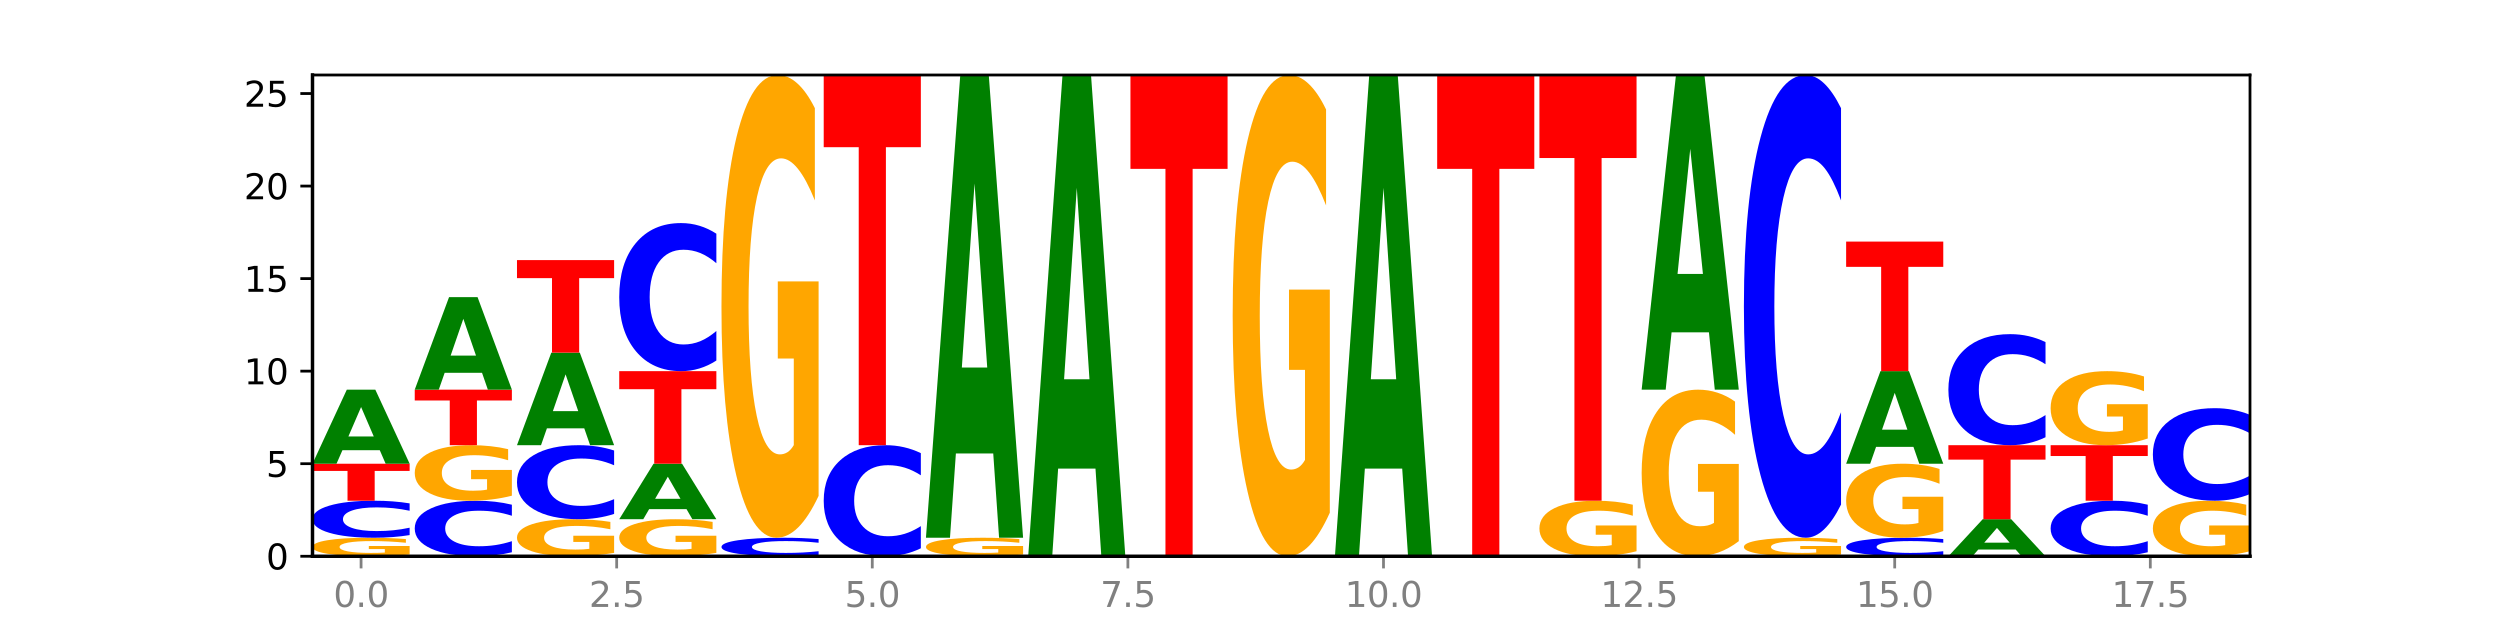 <?xml version="1.0" encoding="utf-8" standalone="no"?>
<!DOCTYPE svg PUBLIC "-//W3C//DTD SVG 1.1//EN"
  "http://www.w3.org/Graphics/SVG/1.1/DTD/svg11.dtd">
<svg xmlns:xlink="http://www.w3.org/1999/xlink" width="720pt" height="180pt" viewBox="0 0 720 180" xmlns="http://www.w3.org/2000/svg" version="1.1">
 <defs>
  <style type="text/css">*{stroke-linejoin: round; stroke-linecap: butt}</style>
 </defs>
 <g id="figure_1">
  <g id="patch_1">
   <path d="M 0 180 
L 720 180 
L 720 0 
L 0 0 
z
" style="fill: #ffffff"/>
  </g>
  <g id="axes_1">
   <g id="patch_2">
    <path d="M 90 160.2 
L 648 160.2 
L 648 21.6 
L 90 21.6 
z
" style="fill: #ffffff"/>
   </g>
   <g id="line2d_1">
    <path d="M 90 160.2 
L 648 160.2 
" clip-path="url(#p07fb3ed179)" style="fill: none; stroke: #000000; stroke-width: 0.5; stroke-linecap: square"/>
   </g>
   <g id="patch_3">
    <path d="M 117.974 159.718 
Q 115.152 159.959 112.118 160.08 
Q 109.084 160.2 105.849 160.2 
Q 98.539 160.2 94.269 159.482 
Q 90 158.764 90 157.536 
Q 90 156.294 94.345 155.582 
Q 98.696 154.869 106.263 154.869 
Q 109.178 154.869 111.849 154.966 
Q 114.525 155.062 116.895 155.251 
L 116.895 156.314 
Q 114.45 156.071 112.03 155.951 
Q 109.61 155.829 107.178 155.829 
Q 102.677 155.829 100.238 156.272 
Q 97.799 156.714 97.799 157.536 
Q 97.799 158.351 100.15 158.796 
Q 102.501 159.24 106.827 159.24 
Q 108.005 159.24 109.015 159.214 
Q 110.024 159.188 110.827 159.133 
L 110.827 158.135 
L 106.219 158.135 
L 106.219 157.247 
L 117.974 157.247 
L 117.974 159.718 
z
" clip-path="url(#p07fb3ed179)" style="fill: #ffa600"/>
   </g>
   <g id="patch_4">
    <path d="M 117.974 154.105 
Q 115.634 154.484 113.103 154.675 
Q 110.573 154.869 107.817 154.869 
Q 99.599 154.869 94.8 153.433 
Q 90 151.997 90 149.542 
Q 90 147.077 94.8 145.644 
Q 99.599 144.208 107.817 144.208 
Q 110.573 144.208 113.103 144.401 
Q 115.634 144.593 117.974 144.972 
L 117.974 147.097 
Q 115.613 146.595 113.322 146.362 
Q 111.031 146.128 108.501 146.128 
Q 103.962 146.128 101.361 147.038 
Q 98.768 147.945 98.768 149.542 
Q 98.768 151.132 101.361 152.041 
Q 103.962 152.949 108.501 152.949 
Q 111.031 152.949 113.322 152.715 
Q 115.613 152.48 117.974 151.978 
L 117.974 154.105 
z
" clip-path="url(#p07fb3ed179)" style="fill: #0000ff"/>
   </g>
   <g id="patch_5">
    <path d="M 90 133.546 
L 117.974 133.546 
L 117.974 135.625 
L 107.91 135.625 
L 107.91 144.208 
L 100.084 144.208 
L 100.084 135.625 
L 90 135.625 
L 90 133.546 
z
" clip-path="url(#p07fb3ed179)" style="fill: #ff0000"/>
   </g>
   <g id="patch_6">
    <path d="M 109.377 129.662 
L 98.619 129.662 
L 96.92 133.546 
L 90 133.546 
L 99.883 112.223 
L 108.09 112.223 
L 117.974 133.546 
L 111.059 133.546 
L 109.377 129.662 
z
M 100.335 125.704 
L 107.644 125.704 
L 103.995 117.223 
L 100.335 125.704 
z
" clip-path="url(#p07fb3ed179)" style="fill: #008000"/>
   </g>
   <g id="patch_7">
    <path d="M 147.42 159.054 
Q 145.08 159.622 142.549 159.909 
Q 140.019 160.2 137.263 160.2 
Q 129.045 160.2 124.246 158.046 
Q 119.446 155.892 119.446 152.209 
Q 119.446 148.512 124.246 146.362 
Q 129.045 144.208 137.263 144.208 
Q 140.019 144.208 142.549 144.498 
Q 145.08 144.786 147.42 145.354 
L 147.42 148.542 
Q 145.058 147.789 142.768 147.439 
Q 140.477 147.088 137.947 147.088 
Q 133.408 147.088 130.807 148.453 
Q 128.214 149.814 128.214 152.209 
Q 128.214 154.594 130.807 155.958 
Q 133.408 157.319 137.947 157.319 
Q 140.477 157.319 142.768 156.969 
Q 145.058 156.616 147.42 155.862 
L 147.42 159.054 
z
" clip-path="url(#p07fb3ed179)" style="fill: #0000ff"/>
   </g>
   <g id="patch_8">
    <path d="M 147.42 142.761 
Q 144.598 143.484 141.564 143.848 
Q 138.53 144.208 135.295 144.208 
Q 127.985 144.208 123.715 142.054 
Q 119.446 139.9 119.446 136.216 
Q 119.446 132.49 123.791 130.353 
Q 128.141 128.215 135.708 128.215 
Q 138.624 128.215 141.294 128.506 
Q 143.971 128.793 146.341 129.362 
L 146.341 132.55 
Q 143.896 131.82 141.476 131.459 
Q 139.056 131.096 136.624 131.096 
Q 132.122 131.096 129.684 132.424 
Q 127.245 133.749 127.245 136.216 
Q 127.245 138.661 129.596 139.996 
Q 131.947 141.327 136.273 141.327 
Q 137.451 141.327 138.461 141.251 
Q 139.47 141.172 140.273 141.007 
L 140.273 138.014 
L 135.665 138.014 
L 135.665 135.348 
L 147.42 135.348 
L 147.42 142.761 
z
" clip-path="url(#p07fb3ed179)" style="fill: #ffa600"/>
   </g>
   <g id="patch_9">
    <path d="M 119.446 112.223 
L 147.42 112.223 
L 147.42 115.342 
L 137.356 115.342 
L 137.356 128.215 
L 129.529 128.215 
L 129.529 115.342 
L 119.446 115.342 
L 119.446 112.223 
z
" clip-path="url(#p07fb3ed179)" style="fill: #ff0000"/>
   </g>
   <g id="patch_10">
    <path d="M 138.823 107.368 
L 128.065 107.368 
L 126.366 112.223 
L 119.446 112.223 
L 129.329 85.569 
L 137.536 85.569 
L 147.42 112.223 
L 140.505 112.223 
L 138.823 107.368 
z
M 129.781 102.421 
L 137.09 102.421 
L 133.441 91.819 
L 129.781 102.421 
z
" clip-path="url(#p07fb3ed179)" style="fill: #008000"/>
   </g>
   <g id="patch_11">
    <path d="M 176.865 159.235 
Q 174.044 159.718 171.01 159.96 
Q 167.976 160.2 164.741 160.2 
Q 157.431 160.2 153.161 158.764 
Q 148.892 157.328 148.892 154.873 
Q 148.892 152.388 153.236 150.963 
Q 157.587 149.538 165.154 149.538 
Q 168.07 149.538 170.74 149.732 
Q 173.417 149.924 175.787 150.303 
L 175.787 152.428 
Q 173.342 151.941 170.922 151.701 
Q 168.502 151.459 166.07 151.459 
Q 161.568 151.459 159.13 152.344 
Q 156.691 153.227 156.691 154.873 
Q 156.691 156.502 159.042 157.392 
Q 161.393 158.28 165.719 158.28 
Q 166.897 158.28 167.907 158.229 
Q 168.916 158.176 169.718 158.066 
L 169.718 156.071 
L 165.11 156.071 
L 165.11 154.293 
L 176.865 154.293 
L 176.865 159.235 
z
" clip-path="url(#p07fb3ed179)" style="fill: #ffa600"/>
   </g>
   <g id="patch_12">
    <path d="M 176.865 148.01 
Q 174.525 148.768 171.995 149.151 
Q 169.465 149.538 166.709 149.538 
Q 158.491 149.538 153.692 146.667 
Q 148.892 143.795 148.892 138.884 
Q 148.892 133.955 153.692 131.087 
Q 158.491 128.215 166.709 128.215 
Q 169.465 128.215 171.995 128.603 
Q 174.525 128.986 176.865 129.744 
L 176.865 133.994 
Q 174.504 132.99 172.214 132.523 
Q 169.923 132.056 167.393 132.056 
Q 162.854 132.056 160.253 133.875 
Q 157.66 135.69 157.66 138.884 
Q 157.66 142.064 160.253 143.883 
Q 162.854 145.698 167.393 145.698 
Q 169.923 145.698 172.214 145.231 
Q 174.504 144.759 176.865 143.755 
L 176.865 148.01 
z
" clip-path="url(#p07fb3ed179)" style="fill: #0000ff"/>
   </g>
   <g id="patch_13">
    <path d="M 168.269 123.36 
L 157.511 123.36 
L 155.812 128.215 
L 148.892 128.215 
L 158.775 101.562 
L 166.982 101.562 
L 176.865 128.215 
L 169.951 128.215 
L 168.269 123.36 
z
M 159.227 118.413 
L 166.536 118.413 
L 162.887 107.811 
L 159.227 118.413 
z
" clip-path="url(#p07fb3ed179)" style="fill: #008000"/>
   </g>
   <g id="patch_14">
    <path d="M 148.892 74.908 
L 176.865 74.908 
L 176.865 80.106 
L 166.801 80.106 
L 166.801 101.562 
L 158.975 101.562 
L 158.975 80.106 
L 148.892 80.106 
L 148.892 74.908 
z
" clip-path="url(#p07fb3ed179)" style="fill: #ff0000"/>
   </g>
   <g id="patch_15">
    <path d="M 206.311 159.235 
Q 203.49 159.718 200.456 159.96 
Q 197.421 160.2 194.187 160.2 
Q 186.877 160.2 182.607 158.764 
Q 178.338 157.328 178.338 154.873 
Q 178.338 152.388 182.682 150.963 
Q 187.033 149.538 194.6 149.538 
Q 197.516 149.538 200.186 149.732 
Q 202.863 149.924 205.233 150.303 
L 205.233 152.428 
Q 202.788 151.941 200.368 151.701 
Q 197.948 151.459 195.516 151.459 
Q 191.014 151.459 188.575 152.344 
Q 186.137 153.227 186.137 154.873 
Q 186.137 156.502 188.488 157.392 
Q 190.839 158.28 195.165 158.28 
Q 196.343 158.28 197.353 158.229 
Q 198.362 158.176 199.164 158.066 
L 199.164 156.071 
L 194.556 156.071 
L 194.556 154.293 
L 206.311 154.293 
L 206.311 159.235 
z
" clip-path="url(#p07fb3ed179)" style="fill: #ffa600"/>
   </g>
   <g id="patch_16">
    <path d="M 197.715 146.625 
L 186.957 146.625 
L 185.258 149.538 
L 178.338 149.538 
L 188.221 133.546 
L 196.428 133.546 
L 206.311 149.538 
L 199.397 149.538 
L 197.715 146.625 
z
M 188.673 143.657 
L 195.982 143.657 
L 192.333 137.296 
L 188.673 143.657 
z
" clip-path="url(#p07fb3ed179)" style="fill: #008000"/>
   </g>
   <g id="patch_17">
    <path d="M 178.338 106.892 
L 206.311 106.892 
L 206.311 112.091 
L 196.247 112.091 
L 196.247 133.546 
L 188.421 133.546 
L 188.421 112.091 
L 178.338 112.091 
L 178.338 106.892 
z
" clip-path="url(#p07fb3ed179)" style="fill: #ff0000"/>
   </g>
   <g id="patch_18">
    <path d="M 206.311 103.835 
Q 203.971 105.351 201.441 106.117 
Q 198.911 106.892 196.155 106.892 
Q 187.937 106.892 183.137 101.149 
Q 178.338 95.405 178.338 85.582 
Q 178.338 75.725 183.137 69.99 
Q 187.937 64.246 196.155 64.246 
Q 198.911 64.246 201.441 65.021 
Q 203.971 65.788 206.311 67.303 
L 206.311 75.804 
Q 203.95 73.796 201.66 72.862 
Q 199.369 71.928 196.839 71.928 
Q 192.3 71.928 189.699 75.566 
Q 187.105 79.196 187.105 85.582 
Q 187.105 91.943 189.699 95.581 
Q 192.3 99.211 196.839 99.211 
Q 199.369 99.211 201.66 98.277 
Q 203.95 97.334 206.311 95.326 
L 206.311 103.835 
z
" clip-path="url(#p07fb3ed179)" style="fill: #0000ff"/>
   </g>
   <g id="patch_19">
    <path d="M 235.757 159.818 
Q 233.417 160.007 230.887 160.103 
Q 228.357 160.2 225.601 160.2 
Q 217.383 160.2 212.583 159.482 
Q 207.784 158.764 207.784 157.536 
Q 207.784 156.304 212.583 155.587 
Q 217.383 154.869 225.601 154.869 
Q 228.357 154.869 230.887 154.966 
Q 233.417 155.062 235.757 155.251 
L 235.757 156.314 
Q 233.396 156.063 231.106 155.946 
Q 228.815 155.829 226.285 155.829 
Q 221.746 155.829 219.145 156.284 
Q 216.551 156.738 216.551 157.536 
Q 216.551 158.331 219.145 158.786 
Q 221.746 159.24 226.285 159.24 
Q 228.815 159.24 231.106 159.123 
Q 233.396 159.005 235.757 158.754 
L 235.757 159.818 
z
" clip-path="url(#p07fb3ed179)" style="fill: #0000ff"/>
   </g>
   <g id="patch_20">
    <path d="M 235.757 142.811 
Q 232.936 148.84 229.902 151.869 
Q 226.867 154.869 223.632 154.869 
Q 216.322 154.869 212.053 136.92 
Q 207.784 118.971 207.784 88.276 
Q 207.784 57.223 212.128 39.411 
Q 216.479 21.6 224.046 21.6 
Q 226.961 21.6 229.632 24.023 
Q 232.309 26.418 234.679 31.153 
L 234.679 57.718 
Q 232.234 51.634 229.814 48.634 
Q 227.394 45.606 224.962 45.606 
Q 220.46 45.606 218.021 56.672 
Q 215.583 67.712 215.583 88.276 
Q 215.583 108.648 217.934 119.769 
Q 220.285 130.864 224.61 130.864 
Q 225.789 130.864 226.798 130.231 
Q 227.808 129.57 228.61 128.193 
L 228.61 103.252 
L 224.002 103.252 
L 224.002 81.036 
L 235.757 81.036 
L 235.757 142.811 
z
" clip-path="url(#p07fb3ed179)" style="fill: #ffa600"/>
   </g>
   <g id="patch_21">
    <path d="M 265.203 157.907 
Q 262.863 159.044 260.333 159.619 
Q 257.803 160.2 255.047 160.2 
Q 246.829 160.2 242.029 155.892 
Q 237.23 151.584 237.23 144.218 
Q 237.23 136.824 242.029 132.523 
Q 246.829 128.215 255.047 128.215 
Q 257.803 128.215 260.333 128.797 
Q 262.863 129.372 265.203 130.508 
L 265.203 136.884 
Q 262.842 135.377 260.551 134.677 
Q 258.261 133.977 255.731 133.977 
Q 251.192 133.977 248.591 136.705 
Q 245.997 139.428 245.997 144.218 
Q 245.997 148.988 248.591 151.717 
Q 251.192 154.439 255.731 154.439 
Q 258.261 154.439 260.551 153.738 
Q 262.842 153.031 265.203 151.525 
L 265.203 157.907 
z
" clip-path="url(#p07fb3ed179)" style="fill: #0000ff"/>
   </g>
   <g id="patch_22">
    <path d="M 237.23 21.6 
L 265.203 21.6 
L 265.203 42.393 
L 255.139 42.393 
L 255.139 128.215 
L 247.313 128.215 
L 247.313 42.393 
L 237.23 42.393 
L 237.23 21.6 
z
" clip-path="url(#p07fb3ed179)" style="fill: #ff0000"/>
   </g>
   <g id="patch_23">
    <path d="M 294.649 159.718 
Q 291.828 159.959 288.794 160.08 
Q 285.759 160.2 282.524 160.2 
Q 275.214 160.2 270.945 159.482 
Q 266.675 158.764 266.675 157.536 
Q 266.675 156.294 271.02 155.582 
Q 275.371 154.869 282.938 154.869 
Q 285.853 154.869 288.524 154.966 
Q 291.201 155.062 293.571 155.251 
L 293.571 156.314 
Q 291.126 156.071 288.706 155.951 
Q 286.286 155.829 283.853 155.829 
Q 279.352 155.829 276.913 156.272 
Q 274.474 156.714 274.474 157.536 
Q 274.474 158.351 276.825 158.796 
Q 279.176 159.24 283.502 159.24 
Q 284.681 159.24 285.69 159.214 
Q 286.7 159.188 287.502 159.133 
L 287.502 158.135 
L 282.894 158.135 
L 282.894 157.247 
L 294.649 157.247 
L 294.649 159.718 
z
" clip-path="url(#p07fb3ed179)" style="fill: #ffa600"/>
   </g>
   <g id="patch_24">
    <path d="M 286.053 130.592 
L 275.295 130.592 
L 273.596 154.869 
L 266.675 154.869 
L 276.559 21.6 
L 284.766 21.6 
L 294.649 154.869 
L 287.734 154.869 
L 286.053 130.592 
z
M 277.01 105.857 
L 284.32 105.857 
L 280.671 52.847 
L 277.01 105.857 
z
" clip-path="url(#p07fb3ed179)" style="fill: #008000"/>
   </g>
   <g id="patch_25">
    <path d="M 315.499 134.951 
L 304.741 134.951 
L 303.042 160.2 
L 296.121 160.2 
L 306.005 21.6 
L 314.212 21.6 
L 324.095 160.2 
L 317.18 160.2 
L 315.499 134.951 
z
M 306.456 109.228 
L 313.766 109.228 
L 310.117 54.096 
L 306.456 109.228 
z
" clip-path="url(#p07fb3ed179)" style="fill: #008000"/>
   </g>
   <g id="patch_26">
    <path d="M 325.567 21.6 
L 353.541 21.6 
L 353.541 48.631 
L 343.477 48.631 
L 343.477 160.2 
L 335.651 160.2 
L 335.651 48.631 
L 325.567 48.631 
L 325.567 21.6 
z
" clip-path="url(#p07fb3ed179)" style="fill: #ff0000"/>
   </g>
   <g id="patch_27">
    <path d="M 382.987 147.66 
Q 380.166 153.93 377.131 157.079 
Q 374.097 160.2 370.862 160.2 
Q 363.552 160.2 359.283 141.533 
Q 355.013 122.866 355.013 90.943 
Q 355.013 58.648 359.358 40.124 
Q 363.709 21.6 371.276 21.6 
Q 374.191 21.6 376.862 24.119 
Q 379.539 26.61 381.908 31.535 
L 381.908 59.163 
Q 379.463 52.836 377.044 49.715 
Q 374.624 46.566 372.191 46.566 
Q 367.69 46.566 365.251 58.075 
Q 362.812 69.556 362.812 90.943 
Q 362.812 112.129 365.163 123.696 
Q 367.514 135.234 371.84 135.234 
Q 373.019 135.234 374.028 134.576 
Q 375.037 133.889 375.84 132.457 
L 375.84 106.518 
L 371.232 106.518 
L 371.232 83.413 
L 382.987 83.413 
L 382.987 147.66 
z
" clip-path="url(#p07fb3ed179)" style="fill: #ffa600"/>
   </g>
   <g id="patch_28">
    <path d="M 403.836 134.951 
L 393.078 134.951 
L 391.38 160.2 
L 384.459 160.2 
L 394.342 21.6 
L 402.55 21.6 
L 412.433 160.2 
L 405.518 160.2 
L 403.836 134.951 
z
M 394.794 109.228 
L 402.103 109.228 
L 398.454 54.096 
L 394.794 109.228 
z
" clip-path="url(#p07fb3ed179)" style="fill: #008000"/>
   </g>
   <g id="patch_29">
    <path d="M 413.905 21.6 
L 441.879 21.6 
L 441.879 48.631 
L 431.815 48.631 
L 431.815 160.2 
L 423.989 160.2 
L 423.989 48.631 
L 413.905 48.631 
L 413.905 21.6 
z
" clip-path="url(#p07fb3ed179)" style="fill: #ff0000"/>
   </g>
   <g id="patch_30">
    <path d="M 471.325 158.753 
Q 468.503 159.477 465.469 159.84 
Q 462.435 160.2 459.2 160.2 
Q 451.89 160.2 447.62 158.046 
Q 443.351 155.892 443.351 152.209 
Q 443.351 148.482 447.696 146.345 
Q 452.046 144.208 459.613 144.208 
Q 462.529 144.208 465.199 144.498 
Q 467.876 144.786 470.246 145.354 
L 470.246 148.542 
Q 467.801 147.812 465.381 147.452 
Q 462.961 147.088 460.529 147.088 
Q 456.027 147.088 453.589 148.416 
Q 451.15 149.741 451.15 152.209 
Q 451.15 154.653 453.501 155.988 
Q 455.852 157.319 460.178 157.319 
Q 461.356 157.319 462.366 157.243 
Q 463.375 157.164 464.178 156.999 
L 464.178 154.006 
L 459.57 154.006 
L 459.57 151.34 
L 471.325 151.34 
L 471.325 158.753 
z
" clip-path="url(#p07fb3ed179)" style="fill: #ffa600"/>
   </g>
   <g id="patch_31">
    <path d="M 443.351 21.6 
L 471.325 21.6 
L 471.325 45.512 
L 461.261 45.512 
L 461.261 144.208 
L 453.434 144.208 
L 453.434 45.512 
L 443.351 45.512 
L 443.351 21.6 
z
" clip-path="url(#p07fb3ed179)" style="fill: #ff0000"/>
   </g>
   <g id="patch_32">
    <path d="M 500.77 155.859 
Q 497.949 158.03 494.915 159.12 
Q 491.881 160.2 488.646 160.2 
Q 481.336 160.2 477.066 153.738 
Q 472.797 147.277 472.797 136.226 
Q 472.797 125.047 477.141 118.635 
Q 481.492 112.223 489.059 112.223 
Q 491.975 112.223 494.645 113.095 
Q 497.322 113.957 499.692 115.662 
L 499.692 125.226 
Q 497.247 123.035 494.827 121.955 
Q 492.407 120.865 489.975 120.865 
Q 485.473 120.865 483.035 124.849 
Q 480.596 128.823 480.596 136.226 
Q 480.596 143.56 482.947 147.564 
Q 485.298 151.558 489.624 151.558 
Q 490.802 151.558 491.812 151.33 
Q 492.821 151.092 493.623 150.597 
L 493.623 141.618 
L 489.016 141.618 
L 489.016 133.62 
L 500.77 133.62 
L 500.77 155.859 
z
" clip-path="url(#p07fb3ed179)" style="fill: #ffa600"/>
   </g>
   <g id="patch_33">
    <path d="M 492.174 95.714 
L 481.416 95.714 
L 479.717 112.223 
L 472.797 112.223 
L 482.68 21.6 
L 490.887 21.6 
L 500.77 112.223 
L 493.856 112.223 
L 492.174 95.714 
z
M 483.132 78.895 
L 490.441 78.895 
L 486.792 42.848 
L 483.132 78.895 
z
" clip-path="url(#p07fb3ed179)" style="fill: #008000"/>
   </g>
   <g id="patch_34">
    <path d="M 530.216 159.718 
Q 527.395 159.959 524.361 160.08 
Q 521.326 160.2 518.092 160.2 
Q 510.782 160.2 506.512 159.482 
Q 502.243 158.764 502.243 157.536 
Q 502.243 156.294 506.587 155.582 
Q 510.938 154.869 518.505 154.869 
Q 521.421 154.869 524.091 154.966 
Q 526.768 155.062 529.138 155.251 
L 529.138 156.314 
Q 526.693 156.071 524.273 155.951 
Q 521.853 155.829 519.421 155.829 
Q 514.919 155.829 512.481 156.272 
Q 510.042 156.714 510.042 157.536 
Q 510.042 158.351 512.393 158.796 
Q 514.744 159.24 519.07 159.24 
Q 520.248 159.24 521.258 159.214 
Q 522.267 159.188 523.069 159.133 
L 523.069 158.135 
L 518.461 158.135 
L 518.461 157.247 
L 530.216 157.247 
L 530.216 159.718 
z
" clip-path="url(#p07fb3ed179)" style="fill: #ffa600"/>
   </g>
   <g id="patch_35">
    <path d="M 530.216 145.317 
Q 527.876 150.052 525.346 152.447 
Q 522.816 154.869 520.06 154.869 
Q 511.842 154.869 507.042 136.92 
Q 502.243 118.971 502.243 88.276 
Q 502.243 57.471 507.042 39.549 
Q 511.842 21.6 520.06 21.6 
Q 522.816 21.6 525.346 24.023 
Q 527.876 26.418 530.216 31.153 
L 530.216 57.718 
Q 527.855 51.442 525.565 48.524 
Q 523.274 45.606 520.744 45.606 
Q 516.205 45.606 513.604 56.975 
Q 511.01 68.317 511.01 88.276 
Q 511.01 108.152 513.604 119.522 
Q 516.205 130.864 520.744 130.864 
Q 523.274 130.864 525.565 127.946 
Q 527.855 125 530.216 118.723 
L 530.216 145.317 
z
" clip-path="url(#p07fb3ed179)" style="fill: #0000ff"/>
   </g>
   <g id="patch_36">
    <path d="M 559.662 159.818 
Q 557.322 160.007 554.792 160.103 
Q 552.262 160.2 549.506 160.2 
Q 541.288 160.2 536.488 159.482 
Q 531.689 158.764 531.689 157.536 
Q 531.689 156.304 536.488 155.587 
Q 541.288 154.869 549.506 154.869 
Q 552.262 154.869 554.792 154.966 
Q 557.322 155.062 559.662 155.251 
L 559.662 156.314 
Q 557.301 156.063 555.011 155.946 
Q 552.72 155.829 550.19 155.829 
Q 545.651 155.829 543.05 156.284 
Q 540.456 156.738 540.456 157.536 
Q 540.456 158.331 543.05 158.786 
Q 545.651 159.24 550.19 159.24 
Q 552.72 159.24 555.011 159.123 
Q 557.301 159.005 559.662 158.754 
L 559.662 159.818 
z
" clip-path="url(#p07fb3ed179)" style="fill: #0000ff"/>
   </g>
   <g id="patch_37">
    <path d="M 559.662 152.94 
Q 556.841 153.905 553.807 154.389 
Q 550.772 154.869 547.537 154.869 
Q 540.227 154.869 535.958 151.997 
Q 531.689 149.126 531.689 144.214 
Q 531.689 139.246 536.033 136.396 
Q 540.384 133.546 547.951 133.546 
Q 550.866 133.546 553.537 133.934 
Q 556.214 134.317 558.584 135.075 
L 558.584 139.325 
Q 556.139 138.352 553.719 137.872 
Q 551.299 137.387 548.867 137.387 
Q 544.365 137.387 541.926 139.158 
Q 539.488 140.924 539.488 144.214 
Q 539.488 147.474 541.839 149.253 
Q 544.19 151.028 548.515 151.028 
Q 549.694 151.028 550.703 150.927 
Q 551.713 150.821 552.515 150.601 
L 552.515 146.61 
L 547.907 146.61 
L 547.907 143.056 
L 559.662 143.056 
L 559.662 152.94 
z
" clip-path="url(#p07fb3ed179)" style="fill: #ffa600"/>
   </g>
   <g id="patch_38">
    <path d="M 551.066 128.691 
L 540.308 128.691 
L 538.609 133.546 
L 531.689 133.546 
L 541.572 106.892 
L 549.779 106.892 
L 559.662 133.546 
L 552.748 133.546 
L 551.066 128.691 
z
M 542.024 123.744 
L 549.333 123.744 
L 545.684 113.142 
L 542.024 123.744 
z
" clip-path="url(#p07fb3ed179)" style="fill: #008000"/>
   </g>
   <g id="patch_39">
    <path d="M 531.689 69.577 
L 559.662 69.577 
L 559.662 76.854 
L 549.598 76.854 
L 549.598 106.892 
L 541.772 106.892 
L 541.772 76.854 
L 531.689 76.854 
L 531.689 69.577 
z
" clip-path="url(#p07fb3ed179)" style="fill: #ff0000"/>
   </g>
   <g id="patch_40">
    <path d="M 580.512 158.258 
L 569.754 158.258 
L 568.055 160.2 
L 561.135 160.2 
L 571.018 149.538 
L 579.225 149.538 
L 589.108 160.2 
L 582.193 160.2 
L 580.512 158.258 
z
M 571.47 156.279 
L 578.779 156.279 
L 575.13 152.038 
L 571.47 156.279 
z
" clip-path="url(#p07fb3ed179)" style="fill: #008000"/>
   </g>
   <g id="patch_41">
    <path d="M 561.135 128.215 
L 589.108 128.215 
L 589.108 132.374 
L 579.044 132.374 
L 579.044 149.538 
L 571.218 149.538 
L 571.218 132.374 
L 561.135 132.374 
L 561.135 128.215 
z
" clip-path="url(#p07fb3ed179)" style="fill: #ff0000"/>
   </g>
   <g id="patch_42">
    <path d="M 589.108 125.923 
Q 586.768 127.059 584.238 127.634 
Q 581.708 128.215 578.952 128.215 
Q 570.734 128.215 565.934 123.908 
Q 561.135 119.6 561.135 112.233 
Q 561.135 104.84 565.934 100.539 
Q 570.734 96.231 578.952 96.231 
Q 581.708 96.231 584.238 96.812 
Q 586.768 97.387 589.108 98.523 
L 589.108 104.899 
Q 586.747 103.393 584.456 102.692 
Q 582.166 101.992 579.636 101.992 
Q 575.097 101.992 572.496 104.721 
Q 569.902 107.443 569.902 112.233 
Q 569.902 117.003 572.496 119.732 
Q 575.097 122.454 579.636 122.454 
Q 582.166 122.454 584.456 121.754 
Q 586.747 121.047 589.108 119.54 
L 589.108 125.923 
z
" clip-path="url(#p07fb3ed179)" style="fill: #0000ff"/>
   </g>
   <g id="patch_43">
    <path d="M 618.554 159.054 
Q 616.214 159.622 613.684 159.909 
Q 611.154 160.2 608.398 160.2 
Q 600.18 160.2 595.38 158.046 
Q 590.58 155.892 590.58 152.209 
Q 590.58 148.512 595.38 146.362 
Q 600.18 144.208 608.398 144.208 
Q 611.154 144.208 613.684 144.498 
Q 616.214 144.786 618.554 145.354 
L 618.554 148.542 
Q 616.193 147.789 613.902 147.439 
Q 611.612 147.088 609.082 147.088 
Q 604.543 147.088 601.942 148.453 
Q 599.348 149.814 599.348 152.209 
Q 599.348 154.594 601.942 155.958 
Q 604.543 157.319 609.082 157.319 
Q 611.612 157.319 613.902 156.969 
Q 616.193 156.616 618.554 155.862 
L 618.554 159.054 
z
" clip-path="url(#p07fb3ed179)" style="fill: #0000ff"/>
   </g>
   <g id="patch_44">
    <path d="M 590.58 128.215 
L 618.554 128.215 
L 618.554 131.334 
L 608.49 131.334 
L 608.49 144.208 
L 600.664 144.208 
L 600.664 131.334 
L 590.58 131.334 
L 590.58 128.215 
z
" clip-path="url(#p07fb3ed179)" style="fill: #ff0000"/>
   </g>
   <g id="patch_45">
    <path d="M 618.554 126.286 
Q 615.733 127.251 612.699 127.735 
Q 609.664 128.215 606.429 128.215 
Q 599.119 128.215 594.85 125.344 
Q 590.58 122.472 590.58 117.56 
Q 590.58 112.592 594.925 109.742 
Q 599.276 106.892 606.843 106.892 
Q 609.758 106.892 612.429 107.28 
Q 615.106 107.663 617.476 108.421 
L 617.476 112.671 
Q 615.031 111.698 612.611 111.218 
Q 610.191 110.733 607.758 110.733 
Q 603.257 110.733 600.818 112.504 
Q 598.379 114.27 598.379 117.56 
Q 598.379 120.82 600.73 122.599 
Q 603.081 124.374 607.407 124.374 
Q 608.586 124.374 609.595 124.273 
Q 610.605 124.167 611.407 123.947 
L 611.407 119.957 
L 606.799 119.957 
L 606.799 116.402 
L 618.554 116.402 
L 618.554 126.286 
z
" clip-path="url(#p07fb3ed179)" style="fill: #ffa600"/>
   </g>
   <g id="patch_46">
    <path d="M 648 158.753 
Q 645.179 159.477 642.144 159.84 
Q 639.11 160.2 635.875 160.2 
Q 628.565 160.2 624.296 158.046 
Q 620.026 155.892 620.026 152.209 
Q 620.026 148.482 624.371 146.345 
Q 628.722 144.208 636.289 144.208 
Q 639.204 144.208 641.875 144.498 
Q 644.552 144.786 646.922 145.354 
L 646.922 148.542 
Q 644.477 147.812 642.057 147.452 
Q 639.637 147.088 637.204 147.088 
Q 632.703 147.088 630.264 148.416 
Q 627.825 149.741 627.825 152.209 
Q 627.825 154.653 630.176 155.988 
Q 632.527 157.319 636.853 157.319 
Q 638.032 157.319 639.041 157.243 
Q 640.051 157.164 640.853 156.999 
L 640.853 154.006 
L 636.245 154.006 
L 636.245 151.34 
L 648 151.34 
L 648 158.753 
z
" clip-path="url(#p07fb3ed179)" style="fill: #ffa600"/>
   </g>
   <g id="patch_47">
    <path d="M 648 142.297 
Q 645.66 143.244 643.13 143.723 
Q 640.6 144.208 637.844 144.208 
Q 629.626 144.208 624.826 140.618 
Q 620.026 137.028 620.026 130.889 
Q 620.026 124.728 624.826 121.144 
Q 629.626 117.554 637.844 117.554 
Q 640.6 117.554 643.13 118.038 
Q 645.66 118.517 648 119.464 
L 648 124.778 
Q 645.639 123.522 643.348 122.939 
Q 641.058 122.355 638.527 122.355 
Q 633.989 122.355 631.388 124.629 
Q 628.794 126.897 628.794 130.889 
Q 628.794 134.864 631.388 137.138 
Q 633.989 139.407 638.527 139.407 
Q 641.058 139.407 643.348 138.823 
Q 645.639 138.234 648 136.979 
L 648 142.297 
z
" clip-path="url(#p07fb3ed179)" style="fill: #0000ff"/>
   </g>
   <g id="matplotlib.axis_1">
    <g id="xtick_1">
     <g id="line2d_2">
      <defs>
       <path id="mb4fa173470" d="M 0 0 
L 0 3.5 
" style="stroke: #808080; stroke-width: 0.8"/>
      </defs>
      <g>
       <use xlink:href="#mb4fa173470" x="103.987" y="160.2" style="fill: #808080; stroke: #808080; stroke-width: 0.8"/>
      </g>
     </g>
     <g id="text_1">
      <!-- 0.0 -->
      <g style="fill: #808080" transform="translate(96.035 174.798) scale(0.1 -0.1)">
       <defs>
        <path id="DejaVuSans-30" d="M 2034 4250 
Q 1547 4250 1301 3770 
Q 1056 3291 1056 2328 
Q 1056 1369 1301 889 
Q 1547 409 2034 409 
Q 2525 409 2770 889 
Q 3016 1369 3016 2328 
Q 3016 3291 2770 3770 
Q 2525 4250 2034 4250 
z
M 2034 4750 
Q 2819 4750 3233 4129 
Q 3647 3509 3647 2328 
Q 3647 1150 3233 529 
Q 2819 -91 2034 -91 
Q 1250 -91 836 529 
Q 422 1150 422 2328 
Q 422 3509 836 4129 
Q 1250 4750 2034 4750 
z
" transform="scale(0.016)"/>
        <path id="DejaVuSans-2e" d="M 684 794 
L 1344 794 
L 1344 0 
L 684 0 
L 684 794 
z
" transform="scale(0.016)"/>
       </defs>
       <use xlink:href="#DejaVuSans-30"/>
       <use xlink:href="#DejaVuSans-2e" x="63.623"/>
       <use xlink:href="#DejaVuSans-30" x="95.41"/>
      </g>
     </g>
    </g>
    <g id="xtick_2">
     <g id="line2d_3">
      <g>
       <use xlink:href="#mb4fa173470" x="177.602" y="160.2" style="fill: #808080; stroke: #808080; stroke-width: 0.8"/>
      </g>
     </g>
     <g id="text_2">
      <!-- 2.5 -->
      <g style="fill: #808080" transform="translate(169.65 174.798) scale(0.1 -0.1)">
       <defs>
        <path id="DejaVuSans-32" d="M 1228 531 
L 3431 531 
L 3431 0 
L 469 0 
L 469 531 
Q 828 903 1448 1529 
Q 2069 2156 2228 2338 
Q 2531 2678 2651 2914 
Q 2772 3150 2772 3378 
Q 2772 3750 2511 3984 
Q 2250 4219 1831 4219 
Q 1534 4219 1204 4116 
Q 875 4013 500 3803 
L 500 4441 
Q 881 4594 1212 4672 
Q 1544 4750 1819 4750 
Q 2544 4750 2975 4387 
Q 3406 4025 3406 3419 
Q 3406 3131 3298 2873 
Q 3191 2616 2906 2266 
Q 2828 2175 2409 1742 
Q 1991 1309 1228 531 
z
" transform="scale(0.016)"/>
        <path id="DejaVuSans-35" d="M 691 4666 
L 3169 4666 
L 3169 4134 
L 1269 4134 
L 1269 2991 
Q 1406 3038 1543 3061 
Q 1681 3084 1819 3084 
Q 2600 3084 3056 2656 
Q 3513 2228 3513 1497 
Q 3513 744 3044 326 
Q 2575 -91 1722 -91 
Q 1428 -91 1123 -41 
Q 819 9 494 109 
L 494 744 
Q 775 591 1075 516 
Q 1375 441 1709 441 
Q 2250 441 2565 725 
Q 2881 1009 2881 1497 
Q 2881 1984 2565 2268 
Q 2250 2553 1709 2553 
Q 1456 2553 1204 2497 
Q 953 2441 691 2322 
L 691 4666 
z
" transform="scale(0.016)"/>
       </defs>
       <use xlink:href="#DejaVuSans-32"/>
       <use xlink:href="#DejaVuSans-2e" x="63.623"/>
       <use xlink:href="#DejaVuSans-35" x="95.41"/>
      </g>
     </g>
    </g>
    <g id="xtick_3">
     <g id="line2d_4">
      <g>
       <use xlink:href="#mb4fa173470" x="251.216" y="160.2" style="fill: #808080; stroke: #808080; stroke-width: 0.8"/>
      </g>
     </g>
     <g id="text_3">
      <!-- 5.0 -->
      <g style="fill: #808080" transform="translate(243.265 174.798) scale(0.1 -0.1)">
       <use xlink:href="#DejaVuSans-35"/>
       <use xlink:href="#DejaVuSans-2e" x="63.623"/>
       <use xlink:href="#DejaVuSans-30" x="95.41"/>
      </g>
     </g>
    </g>
    <g id="xtick_4">
     <g id="line2d_5">
      <g>
       <use xlink:href="#mb4fa173470" x="324.831" y="160.2" style="fill: #808080; stroke: #808080; stroke-width: 0.8"/>
      </g>
     </g>
     <g id="text_4">
      <!-- 7.5 -->
      <g style="fill: #808080" transform="translate(316.88 174.798) scale(0.1 -0.1)">
       <defs>
        <path id="DejaVuSans-37" d="M 525 4666 
L 3525 4666 
L 3525 4397 
L 1831 0 
L 1172 0 
L 2766 4134 
L 525 4134 
L 525 4666 
z
" transform="scale(0.016)"/>
       </defs>
       <use xlink:href="#DejaVuSans-37"/>
       <use xlink:href="#DejaVuSans-2e" x="63.623"/>
       <use xlink:href="#DejaVuSans-35" x="95.41"/>
      </g>
     </g>
    </g>
    <g id="xtick_5">
     <g id="line2d_6">
      <g>
       <use xlink:href="#mb4fa173470" x="398.446" y="160.2" style="fill: #808080; stroke: #808080; stroke-width: 0.8"/>
      </g>
     </g>
     <g id="text_5">
      <!-- 10.0 -->
      <g style="fill: #808080" transform="translate(387.313 174.798) scale(0.1 -0.1)">
       <defs>
        <path id="DejaVuSans-31" d="M 794 531 
L 1825 531 
L 1825 4091 
L 703 3866 
L 703 4441 
L 1819 4666 
L 2450 4666 
L 2450 531 
L 3481 531 
L 3481 0 
L 794 0 
L 794 531 
z
" transform="scale(0.016)"/>
       </defs>
       <use xlink:href="#DejaVuSans-31"/>
       <use xlink:href="#DejaVuSans-30" x="63.623"/>
       <use xlink:href="#DejaVuSans-2e" x="127.246"/>
       <use xlink:href="#DejaVuSans-30" x="159.033"/>
      </g>
     </g>
    </g>
    <g id="xtick_6">
     <g id="line2d_7">
      <g>
       <use xlink:href="#mb4fa173470" x="472.061" y="160.2" style="fill: #808080; stroke: #808080; stroke-width: 0.8"/>
      </g>
     </g>
     <g id="text_6">
      <!-- 12.5 -->
      <g style="fill: #808080" transform="translate(460.928 174.798) scale(0.1 -0.1)">
       <use xlink:href="#DejaVuSans-31"/>
       <use xlink:href="#DejaVuSans-32" x="63.623"/>
       <use xlink:href="#DejaVuSans-2e" x="127.246"/>
       <use xlink:href="#DejaVuSans-35" x="159.033"/>
      </g>
     </g>
    </g>
    <g id="xtick_7">
     <g id="line2d_8">
      <g>
       <use xlink:href="#mb4fa173470" x="545.675" y="160.2" style="fill: #808080; stroke: #808080; stroke-width: 0.8"/>
      </g>
     </g>
     <g id="text_7">
      <!-- 15.0 -->
      <g style="fill: #808080" transform="translate(534.543 174.798) scale(0.1 -0.1)">
       <use xlink:href="#DejaVuSans-31"/>
       <use xlink:href="#DejaVuSans-35" x="63.623"/>
       <use xlink:href="#DejaVuSans-2e" x="127.246"/>
       <use xlink:href="#DejaVuSans-30" x="159.033"/>
      </g>
     </g>
    </g>
    <g id="xtick_8">
     <g id="line2d_9">
      <g>
       <use xlink:href="#mb4fa173470" x="619.29" y="160.2" style="fill: #808080; stroke: #808080; stroke-width: 0.8"/>
      </g>
     </g>
     <g id="text_8">
      <!-- 17.5 -->
      <g style="fill: #808080" transform="translate(608.157 174.798) scale(0.1 -0.1)">
       <use xlink:href="#DejaVuSans-31"/>
       <use xlink:href="#DejaVuSans-37" x="63.623"/>
       <use xlink:href="#DejaVuSans-2e" x="127.246"/>
       <use xlink:href="#DejaVuSans-35" x="159.033"/>
      </g>
     </g>
    </g>
   </g>
   <g id="matplotlib.axis_2">
    <g id="ytick_1">
     <g id="line2d_10">
      <defs>
       <path id="m0c3f27bc15" d="M 0 0 
L -3.5 0 
" style="stroke: #000000; stroke-width: 0.8"/>
      </defs>
      <g>
       <use xlink:href="#m0c3f27bc15" x="90" y="160.2" style="stroke: #000000; stroke-width: 0.8"/>
      </g>
     </g>
     <g id="text_9">
      <!-- 0 -->
      <g transform="translate(76.638 163.999) scale(0.1 -0.1)">
       <use xlink:href="#DejaVuSans-30"/>
      </g>
     </g>
    </g>
    <g id="ytick_2">
     <g id="line2d_11">
      <g>
       <use xlink:href="#m0c3f27bc15" x="90" y="133.546" style="stroke: #000000; stroke-width: 0.8"/>
      </g>
     </g>
     <g id="text_10">
      <!-- 5 -->
      <g transform="translate(76.638 137.345) scale(0.1 -0.1)">
       <use xlink:href="#DejaVuSans-35"/>
      </g>
     </g>
    </g>
    <g id="ytick_3">
     <g id="line2d_12">
      <g>
       <use xlink:href="#m0c3f27bc15" x="90" y="106.892" style="stroke: #000000; stroke-width: 0.8"/>
      </g>
     </g>
     <g id="text_11">
      <!-- 10 -->
      <g transform="translate(70.275 110.692) scale(0.1 -0.1)">
       <use xlink:href="#DejaVuSans-31"/>
       <use xlink:href="#DejaVuSans-30" x="63.623"/>
      </g>
     </g>
    </g>
    <g id="ytick_4">
     <g id="line2d_13">
      <g>
       <use xlink:href="#m0c3f27bc15" x="90" y="80.238" style="stroke: #000000; stroke-width: 0.8"/>
      </g>
     </g>
     <g id="text_12">
      <!-- 15 -->
      <g transform="translate(70.275 84.038) scale(0.1 -0.1)">
       <use xlink:href="#DejaVuSans-31"/>
       <use xlink:href="#DejaVuSans-35" x="63.623"/>
      </g>
     </g>
    </g>
    <g id="ytick_5">
     <g id="line2d_14">
      <g>
       <use xlink:href="#m0c3f27bc15" x="90" y="53.585" style="stroke: #000000; stroke-width: 0.8"/>
      </g>
     </g>
     <g id="text_13">
      <!-- 20 -->
      <g transform="translate(70.275 57.384) scale(0.1 -0.1)">
       <use xlink:href="#DejaVuSans-32"/>
       <use xlink:href="#DejaVuSans-30" x="63.623"/>
      </g>
     </g>
    </g>
    <g id="ytick_6">
     <g id="line2d_15">
      <g>
       <use xlink:href="#m0c3f27bc15" x="90" y="26.931" style="stroke: #000000; stroke-width: 0.8"/>
      </g>
     </g>
     <g id="text_14">
      <!-- 25 -->
      <g transform="translate(70.275 30.73) scale(0.1 -0.1)">
       <use xlink:href="#DejaVuSans-32"/>
       <use xlink:href="#DejaVuSans-35" x="63.623"/>
      </g>
     </g>
    </g>
   </g>
   <g id="patch_48">
    <path d="M 90 160.2 
L 90 21.6 
" style="fill: none; stroke: #000000; stroke-linejoin: miter; stroke-linecap: square"/>
   </g>
   <g id="patch_49">
    <path d="M 648 160.2 
L 648 21.6 
" style="fill: none; stroke: #000000; stroke-width: 0.8; stroke-linejoin: miter; stroke-linecap: square"/>
   </g>
   <g id="patch_50">
    <path d="M 90 160.2 
L 648 160.2 
" style="fill: none; stroke: #000000; stroke-linejoin: miter; stroke-linecap: square"/>
   </g>
   <g id="patch_51">
    <path d="M 90 21.6 
L 648 21.6 
" style="fill: none; stroke: #000000; stroke-width: 0.8; stroke-linejoin: miter; stroke-linecap: square"/>
   </g>
  </g>
 </g>
 <defs>
  <clipPath id="p07fb3ed179">
   <rect x="90" y="21.6" width="558" height="138.6"/>
  </clipPath>
 </defs>
</svg>
